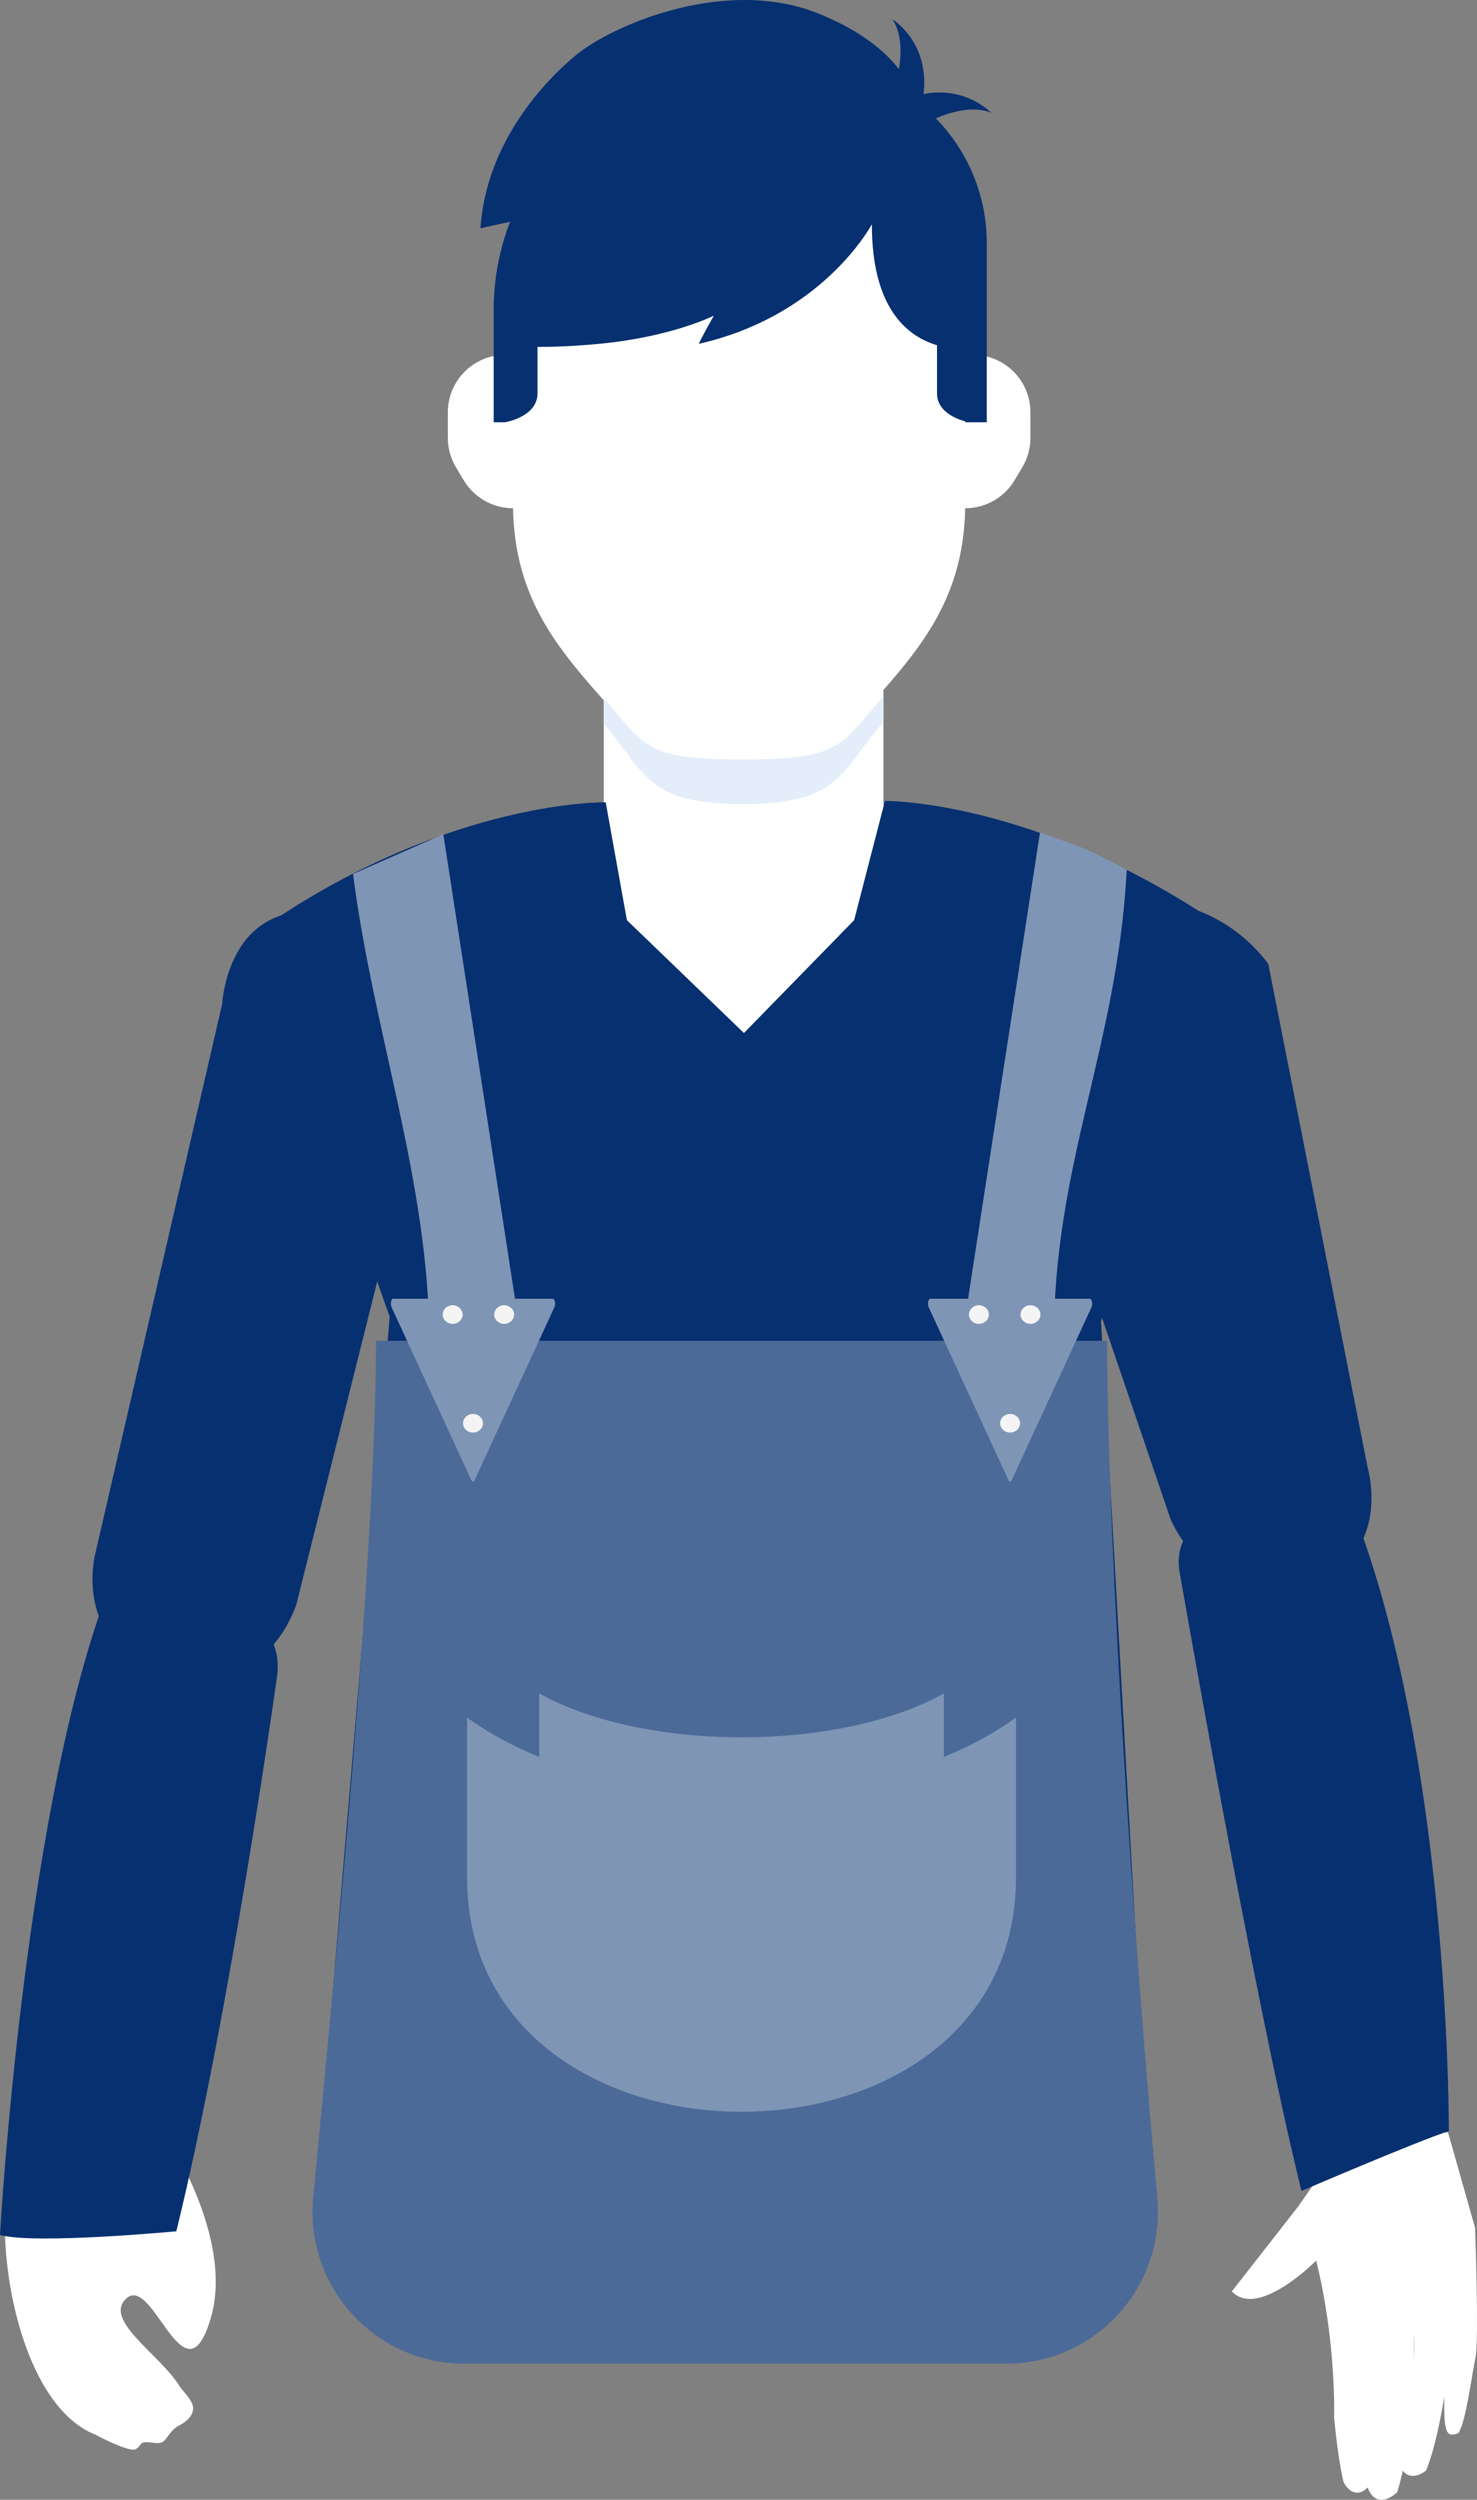 <?xml version="1.0" encoding="UTF-8"?>
<svg id="Ebene_2" data-name="Ebene 2" xmlns="http://www.w3.org/2000/svg" viewBox="0 0 291.91 493.76">
  <rect x="0" y="0" width="291.91" height="493.76" fill="#808080" stroke="none"/>
  <defs>
    <style>
      .cls-1 {
        fill: #4c6a98;
      }

      .cls-1, .cls-2, .cls-3 {
        fill-rule: evenodd;
      }

      .cls-1, .cls-2, .cls-3, .cls-4, .cls-5, .cls-6, .cls-7 {
        stroke-width: 0px;
      }

      .cls-2 {
        fill: #f4f4f4;
      }

      .cls-3, .cls-5 {
        fill: #7f95b5;
      }

      .cls-4 {
        fill: #073070;
      }

      .cls-6 {
        fill: #fff;
      }

      .cls-7 {
        fill: #e4eefa;
      }
    </style>
  </defs>
  <g id="Ebene_1-2" data-name="Ebene 1">
    <g>
      <path class="cls-6" d="m146.96,112.46h-27.64v46.55c0,21.53,13.75,46.85,27.64,56.47,13.89-9.62,42.91-41.2,27.64-56.47v-46.55h-27.64Z"/>
      <g>
        <path class="cls-6" d="m192.31,70.09h-1.54v-14.03c0-.41-.01-.82-.03-1.23-.8-22.29-18.33-39.57-38.89-39.04l-6.11.14-5.46-.14c-1.45-.04-2.88.02-4.28.15-18.66,1.77-33.86,18.17-34.61,38.89-.02.41-.02.82-.03,1.23v14.03h-1.5c-6.27,0-11.35,5.08-11.35,11.35v5.03c0,2.05.55,4.06,1.6,5.82l1.54,2.57c2.05,3.43,5.75,5.53,9.74,5.53v-.03c.36,17.76,8.59,27.57,19.06,39.22,8.08,9,7.62,11.49,25.61,11.49v-.03c17.63-.23,17.69-2.64,25.61-11.46,10.71-11.92,19.1-21.89,19.1-40.42v1.23c4,0,7.7-2.1,9.74-5.53l1.54-2.57c1.05-1.76,1.6-3.77,1.6-5.82v-5.03c0-6.27-5.08-11.35-11.35-11.35Z"/>
        <path class="cls-4" d="m195.95,22.31c-4.47-4.12-9.64-4.47-13.43-3.74.56-3.93-.14-10.46-6.18-14.83,1.91,2.87,1.84,6.8,1.32,9.92-2.75-3.56-7.49-7.55-15.66-10.89C156.84.65,151.4-.11,146.07.01c-13.92.31-26.98,6.64-31.93,10.63-6.84,5.52-18.12,17.88-19.18,34.45,1.84-.42,3.81-.85,5.84-1.28-2.08,5.41-3.23,11.29-3.23,17.43v6.68s0,0,0,0h0v15.49h2.25s6.41-1.05,6.41-5.71v-9.18c3.13.01,7.13-.13,12.12-.6,14.24-1.34,22.48-5.45,22.74-5.57-.08.15-1.5,2.56-3.01,5.57,2.87-.65,5.53-1.46,8-2.4,18.8-7.12,26.23-21.22,26.23-21.22,0,16.34,6.74,22.06,12.88,23.89v9.51c0,3.63,3.87,5.07,5.6,5.53v.18h.81s0,0,0,0h3.42v-35.37c0-9.6-3.84-18.3-10.06-24.67,3.04-1.3,7.43-2.54,11-1.08Z"/>
      </g>
      <path class="cls-7" d="m119.32,142.98c8.23,9.49,8.22,15.85,27.49,15.85s19.27-6.42,27.78-16.19v-5.12c-8.52,9.76-8.28,12.49-27.78,12.49s-19.27-2.66-27.49-12.16v5.12Z"/>
      <path class="cls-4" d="m231.38,300.16l-33.13-97.29c-6.98-24.91,20.1-23.65,20.1-23.65,21.19-5.59,32.32,11.22,32.32,11.22l19.64,99.49s4.97,16.88-10.8,22.73c0,0-19.72,5.64-28.13-12.5Z"/>
      <path class="cls-4" d="m58.51,317.16l26.54-105.93c5.41-27.09-16.79-30.09-16.79-30.09-23.19-6.38-24.35,17.16-24.35,17.16l-25.1,108.66s-4.53,17.16,12.86,23.75c0,0,19.32,6.14,26.83-13.54Z"/>
      <path class="cls-4" d="m240.84,182.53c-36.22-24.64-65.94-24.34-65.94-24.34l-6.09,23.56-21.78,22.29-23.13-22.29-4.19-23.28s-30.51-.59-66.74,24.06c0,10.74,24.05,77.54,24.05,77.54l-12.04,142.63h.06s0,0,0,0c0,6.93,35.95,12.55,80.29,12.55s80.29-5.62,80.29-12.55l-8.02-141.7s23.26-67.73,23.26-78.47Z"/>
      <path class="cls-1" d="m228.74,434.13c-4.4-47.82-9.72-124.66-9.95-169.3H74.33c-.24,44.74-7.88,121.32-12.43,169.22-1.67,17.6,12.19,32.82,29.87,32.82h107.09c17.65,0,31.49-15.16,29.87-32.74Z"/>
      <path class="cls-5" d="m93.8,292.37v-.02s15.77-34.15,15.77-34.15c.18-.38.18-1.01,0-1.39-.09-.19-.2-.29-.32-.29h-31.54c-.25,0-.45.44-.45.98,0,.27.05.52.13.7l15.77,34.17c.18.38.46.38.64,0Z"/>
      <path class="cls-3" d="m190.01,265.07l15.53-100.63s6.87,2.36,9.02,3.28c2.14.92,8.13,4.07,8.13,4.07-1.86,35.19-14.55,58.17-14.41,93.28h-18.28Z"/>
      <path class="cls-5" d="m199.31,292.37v-.02s-15.77-34.15-15.77-34.15c-.18-.38-.18-1.01,0-1.39.09-.19.21-.29.32-.29h31.54c.25,0,.45.44.45.98,0,.27-.05.52-.13.7l-15.77,34.17c-.18.38-.46.38-.64,0Z"/>
      <path class="cls-2" d="m199.63,282.96c1.09,0,1.97-.83,1.97-1.84s-.89-1.84-1.97-1.84-1.97.83-1.97,1.84.89,1.84,1.97,1.84Z"/>
      <path class="cls-2" d="m193.47,261.49c1.09,0,1.97-.83,1.97-1.84s-.89-1.84-1.97-1.84-1.97.83-1.97,1.84.89,1.84,1.97,1.84Z"/>
      <path class="cls-2" d="m203.66,261.49c1.09,0,1.97-.83,1.97-1.84s-.89-1.84-1.97-1.84-1.97.83-1.97,1.84.89,1.84,1.97,1.84Z"/>
      <g>
        <path class="cls-3" d="m186.55,334.48v18.05c0,35.31-79.98,35.31-79.98,0v-18.05c9.42,5.28,23.83,8.67,39.99,8.67s30.57-3.38,39.99-8.67Z"/>
        <path class="cls-3" d="m200.8,339.25v31.56c0,61.74-108.49,61.74-108.49,0v-31.56c12.78,9.24,32.33,15.15,54.25,15.15s41.47-5.91,54.25-15.15Z"/>
      </g>
      <path class="cls-3" d="m87.62,164.77l-17.84,7.85c3.9,30.97,15.17,61.41,15.04,92.46h18.28l-15.48-100.3Z"/>
      <g>
        <path class="cls-2" d="m93.48,282.96c1.09,0,1.97-.83,1.97-1.84s-.89-1.84-1.97-1.84-1.97.83-1.97,1.84.89,1.84,1.97,1.84Z"/>
        <path class="cls-2" d="m99.64,261.49c1.09,0,1.97-.83,1.97-1.84s-.89-1.84-1.97-1.84-1.97.83-1.97,1.84.89,1.84,1.97,1.84Z"/>
        <path class="cls-2" d="m89.46,261.49c1.09,0,1.97-.83,1.97-1.84s-.89-1.84-1.97-1.84-1.97.83-1.97,1.84.89,1.84,1.97,1.84Z"/>
      </g>
      <path class="cls-6" d="m285.47,473.25l1.51-11.25s-1.74,17.8-5.14,25.98c0,0-3.09,2.63-4.9-.41,0,0,3.08-18.38,2.45-26.81,0,0,.6,18.82-3.24,31.48,0,0-3.97,3.99-5.86-.92-2.85,2.83-4.74-1.02-4.74-1.02,0,0-1.01-3.67-1.88-12.74,0,0,.48-14.92-3.55-31.05,0,0-11.45,11.61-16.66,6.08l13.11-16.77,10.39-14.91,19.22.27,5.35,18.86s.8,22.37.08,25.65c-.72,3.29-1.9,12.84-3.39,14.89-2.15.84-2.97.46-2.76-7.34Z"/>
      <path class="cls-4" d="m233.16,310.66s14.37,82.78,24.06,122.09c0,0,22.88-9.82,29.12-11.82,0,0,.39-77.42-20.72-127.13,0,0-35.63-.88-32.47,16.86Z"/>
      <g>
        <path class="cls-6" d="m41.6,458.08c5.3-17.58-11.48-40.47-11.48-40.47-4.15-5.3-19.11-12.32-26.23,3.64-7.03,15.76-1.41,53.58,15.21,59.73v.05s6.4,3.37,7.66,2.74c1.26-.63.69-1.53,2.53-1.38,1.84.15,2.61.49,3.48-.66s1.46-2.01,2.47-2.56c1.01-.55,2.66-1.48,2.91-3.2.18-1.25-.84-2.44-2.55-4.46-3.5-5.99-14.45-12.66-11.12-16.99,5.42-7.03,11.81,21.14,17.11,3.56Z"/>
        <path class="cls-4" d="m54.65,331.84s-9.1,65.28-19.8,108.88c0,0-27.93,2.64-34.85.73,0,0,4.88-87.43,22.53-130.28,0,0,35.61,1.04,32.12,20.66Z"/>
      </g>
    </g>
  </g>
</svg>